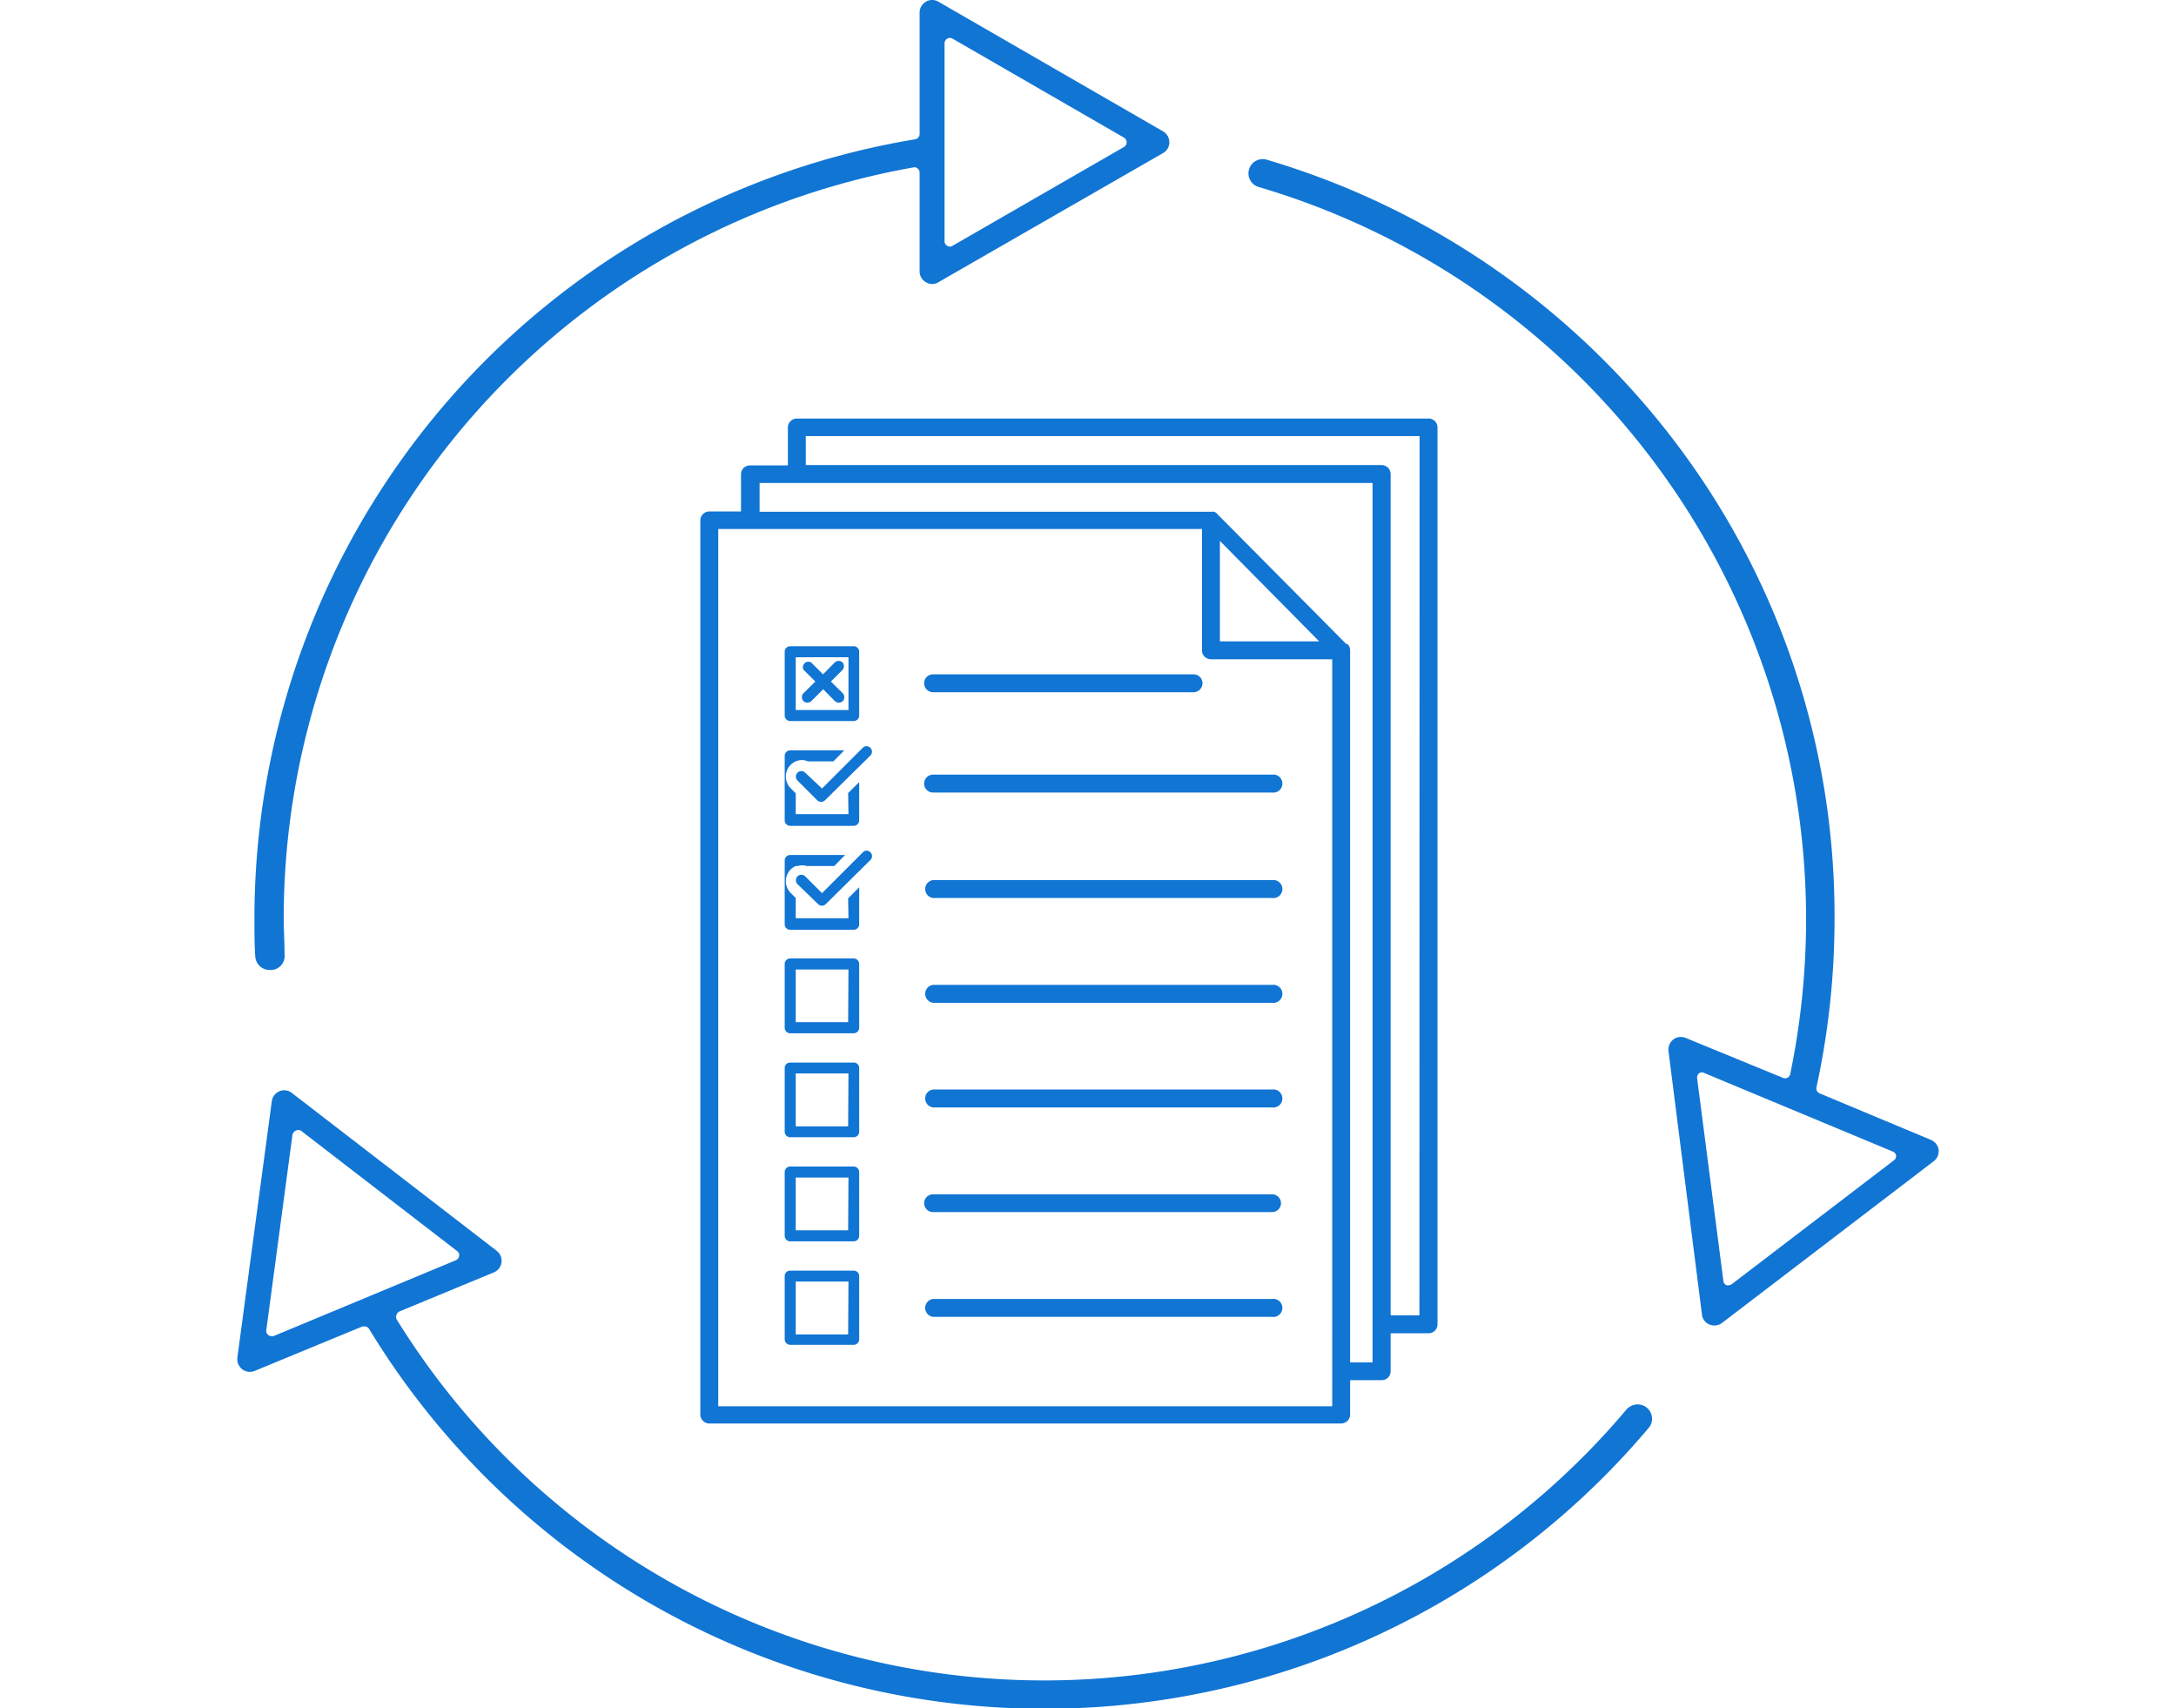 <svg id="Layer_1" data-name="Layer 1" xmlns="http://www.w3.org/2000/svg" width="130" height="102.05" viewBox="0 0 130 102.05">
  <defs>
    <style>
      .cls-1 {
        fill: #1175d4;
      }
    </style>
  </defs>
  <title>webportalmobileicon</title>
  <g>
    <path class="cls-1" d="M97.24,84.11A45.48,45.48,0,0,1,23.69,78.8a.36.36,0,0,1,0-.27.34.34,0,0,1,.19-.2L29.51,76a.75.75,0,0,0,.17-1.28L17.43,65.28a.74.74,0,0,0-.73-.1.76.76,0,0,0-.46.59L14.18,81.1a.77.77,0,0,0,.29.69.75.75,0,0,0,.74.1l6.45-2.66.12,0a.31.31,0,0,1,.27.15,47.22,47.22,0,0,0,76.5,5.85.86.86,0,0,0-1.31-1.1Zm-80.9-4.3a.25.25,0,0,1-.12,0,.31.31,0,0,1-.19-.06.32.32,0,0,1-.12-.3L17.47,67.8a.34.34,0,0,1,.2-.26.32.32,0,0,1,.31,0l9.33,7.19a.3.3,0,0,1,.12.29.34.34,0,0,1-.2.26Z"/>
    <path class="cls-1" d="M15.2,54.85c0,.76,0,1.53.05,2.28a.86.86,0,0,0,.85.81h0A.84.84,0,0,0,17,57c0-.71-.05-1.45-.05-2.19A45.57,45.57,0,0,1,54.57,10a.28.28,0,0,1,.26.07.32.32,0,0,1,.11.24v5.91a.74.74,0,0,0,.38.64.7.7,0,0,0,.74,0L69.49,9.14a.74.74,0,0,0,.37-.64.76.76,0,0,0-.37-.65L56.06.1a.71.71,0,0,0-.37-.1.69.69,0,0,0-.37.1.75.75,0,0,0-.38.64V8a.32.32,0,0,1-.27.32A47.2,47.2,0,0,0,15.2,54.85ZM56.43,2.59a.32.32,0,0,1,.16-.28.31.31,0,0,1,.32,0L67.15,8.22a.32.32,0,0,1,.16.28.33.33,0,0,1-.16.28l-10.24,5.9a.3.3,0,0,1-.16.05.33.33,0,0,1-.16-.05.3.3,0,0,1-.16-.27Z"/>
    <path class="cls-1" d="M115.82,68.68a.76.76,0,0,0-.46-.59l-6.65-2.78a.32.32,0,0,1-.19-.36,47.33,47.33,0,0,0,1.08-10.1A46.75,46.75,0,0,0,100,26.3,47.56,47.56,0,0,0,75.68,9.54a.85.85,0,0,0-1.06.58.84.84,0,0,0,.07.64.84.84,0,0,0,.51.41,45.6,45.6,0,0,1,31.75,53,.3.3,0,0,1-.17.21.32.32,0,0,1-.27,0L100.71,62a.75.75,0,0,0-.29-.06.74.74,0,0,0-.45.15.77.77,0,0,0-.29.69l2,15.75a.73.73,0,0,0,.45.59.78.78,0,0,0,.74-.09l12.62-9.64A.77.77,0,0,0,115.82,68.68Zm-2.66.62-9.69,7.4a.31.31,0,0,1-.2.07.27.27,0,0,1-.12,0,.31.31,0,0,1-.19-.25L101.39,64.4a.34.34,0,0,1,.13-.3.32.32,0,0,1,.31,0l11.26,4.69a.31.31,0,0,1,.19.26A.3.3,0,0,1,113.16,69.3Z"/>
  </g>
  <g>
    <path class="cls-1" d="M85.35,25H47.61a.54.54,0,0,0-.54.53v2.27H44.8a.53.53,0,0,0-.53.54v2.21H42.38a.54.54,0,0,0-.54.54V84.5a.54.54,0,0,0,.54.53H80.12a.54.54,0,0,0,.54-.53V82.44h1.88a.53.53,0,0,0,.54-.53V79.64h2.27a.53.53,0,0,0,.53-.53V25.51A.53.53,0,0,0,85.35,25ZM79.59,84H42.91V31.6h28.9v7.25a.51.51,0,0,0,.15.37.55.55,0,0,0,.38.16h7.25ZM72.88,38.31v-6l5.93,6ZM82,81.38H80.66V38.85a.53.53,0,0,0-.16-.38l-.07,0L72.72,30.7a.46.46,0,0,0-.18-.13.45.45,0,0,0-.16,0h-27V28.85H82Zm2.8-2.81H83.08V28.32a.54.54,0,0,0-.54-.54H48.14V26.05H84.81Z"/>
    <path class="cls-1" d="M76,52.57H55.74a.54.54,0,0,0,0,1.07H76a.54.54,0,1,0,0-1.07Z"/>
    <path class="cls-1" d="M55.21,46.81a.53.53,0,0,0,.53.53H76a.54.54,0,1,0,0-1.07H55.74A.54.54,0,0,0,55.21,46.81Z"/>
    <path class="cls-1" d="M55.74,41.35H71.31a.54.54,0,0,0,.53-.54.53.53,0,0,0-.53-.53H55.74a.53.53,0,0,0-.53.53A.54.54,0,0,0,55.74,41.35Z"/>
    <path class="cls-1" d="M76,58.83H55.74a.54.54,0,0,0,0,1.07H76a.54.54,0,1,0,0-1.07Z"/>
    <path class="cls-1" d="M76,65.08H55.74a.54.54,0,0,0,0,1.07H76a.54.54,0,1,0,0-1.07Z"/>
    <path class="cls-1" d="M76,71.34H55.74a.53.53,0,0,0,0,1.06H76a.53.53,0,1,0,0-1.06Z"/>
    <path class="cls-1" d="M76,77.59H55.74a.54.54,0,0,0,0,1.07H76a.54.54,0,1,0,0-1.07Z"/>
    <path class="cls-1" d="M47.21,43.07H51a.33.33,0,0,0,.33-.33V38.93A.33.33,0,0,0,51,38.6H47.21a.33.33,0,0,0-.33.33v3.81A.33.33,0,0,0,47.21,43.07Zm.33-3.81h3.15v3.15H47.54Z"/>
    <path class="cls-1" d="M50.69,48.63H47.54V47.39l-.31-.31a1,1,0,0,1,0-1.39,1,1,0,0,1,.31-.21h0a.91.91,0,0,1,.37-.08.9.9,0,0,1,.36.08h1.52l.65-.66H47.21a.33.33,0,0,0-.33.33V49a.33.33,0,0,0,.33.33H51a.33.33,0,0,0,.33-.33V46.72l-.66.65Z"/>
    <path class="cls-1" d="M50.69,54.85H47.54V53.64l-.31-.31a1,1,0,0,1,0-1.39,1,1,0,0,1,.31-.21v0h.12a.9.9,0,0,1,.53,0h1.65l.65-.66H47.21a.33.33,0,0,0-.33.33v3.81a.33.33,0,0,0,.33.33H51a.33.33,0,0,0,.33-.33V53l-.66.66Z"/>
    <path class="cls-1" d="M51,57.25H47.21a.33.33,0,0,0-.33.33v3.81a.33.33,0,0,0,.33.33H51a.33.33,0,0,0,.33-.33V57.58A.33.33,0,0,0,51,57.25Zm-.33,3.81H47.54V57.91h3.15Z"/>
    <path class="cls-1" d="M51,63.47H47.21a.32.32,0,0,0-.33.32V67.6a.33.33,0,0,0,.33.33H51a.33.33,0,0,0,.33-.33V63.79A.32.32,0,0,0,51,63.47Zm-.33,3.81H47.54V64.12h3.15Z"/>
    <path class="cls-1" d="M51,69.68H47.21a.33.33,0,0,0-.33.33v3.81a.33.33,0,0,0,.33.33H51a.33.33,0,0,0,.33-.33V70A.33.33,0,0,0,51,69.68Zm-.33,3.81H47.54V70.34h3.15Z"/>
    <path class="cls-1" d="M51,75.9H47.21a.32.32,0,0,0-.33.32V80a.33.33,0,0,0,.33.33H51a.33.33,0,0,0,.33-.33V76.22A.32.32,0,0,0,51,75.9Zm-.33,3.81H47.54V76.55h3.15Z"/>
    <path class="cls-1" d="M50.34,39.57a.35.35,0,0,0-.47,0l-.7.71-.71-.71A.33.33,0,0,0,48,40l.71.71-.71.7a.35.35,0,0,0,0,.47.36.36,0,0,0,.24.09.35.35,0,0,0,.23-.09l.71-.71.7.71a.35.35,0,0,0,.23.09.36.36,0,0,0,.24-.09.35.35,0,0,0,0-.47l-.71-.7.71-.71A.35.35,0,0,0,50.34,39.57Z"/>
    <path class="cls-1" d="M51.78,44.57a.32.32,0,0,0-.23.09L49.11,47.1l-1-.94a.32.32,0,0,0-.23-.1.33.33,0,0,0-.24.1.34.34,0,0,0,0,.46l1.18,1.18a.33.33,0,0,0,.47,0L52,45.13a.33.33,0,0,0-.23-.56Z"/>
    <path class="cls-1" d="M51.78,50.81a.33.33,0,0,0-.23.1l-2.44,2.44-1-1a.33.33,0,0,0-.47,0,.34.34,0,0,0,0,.46L48.87,54a.33.33,0,0,0,.24.1.32.32,0,0,0,.23-.1L52,51.37a.32.32,0,0,0,0-.46A.34.34,0,0,0,51.78,50.81Z"/>
  </g>
</svg>
